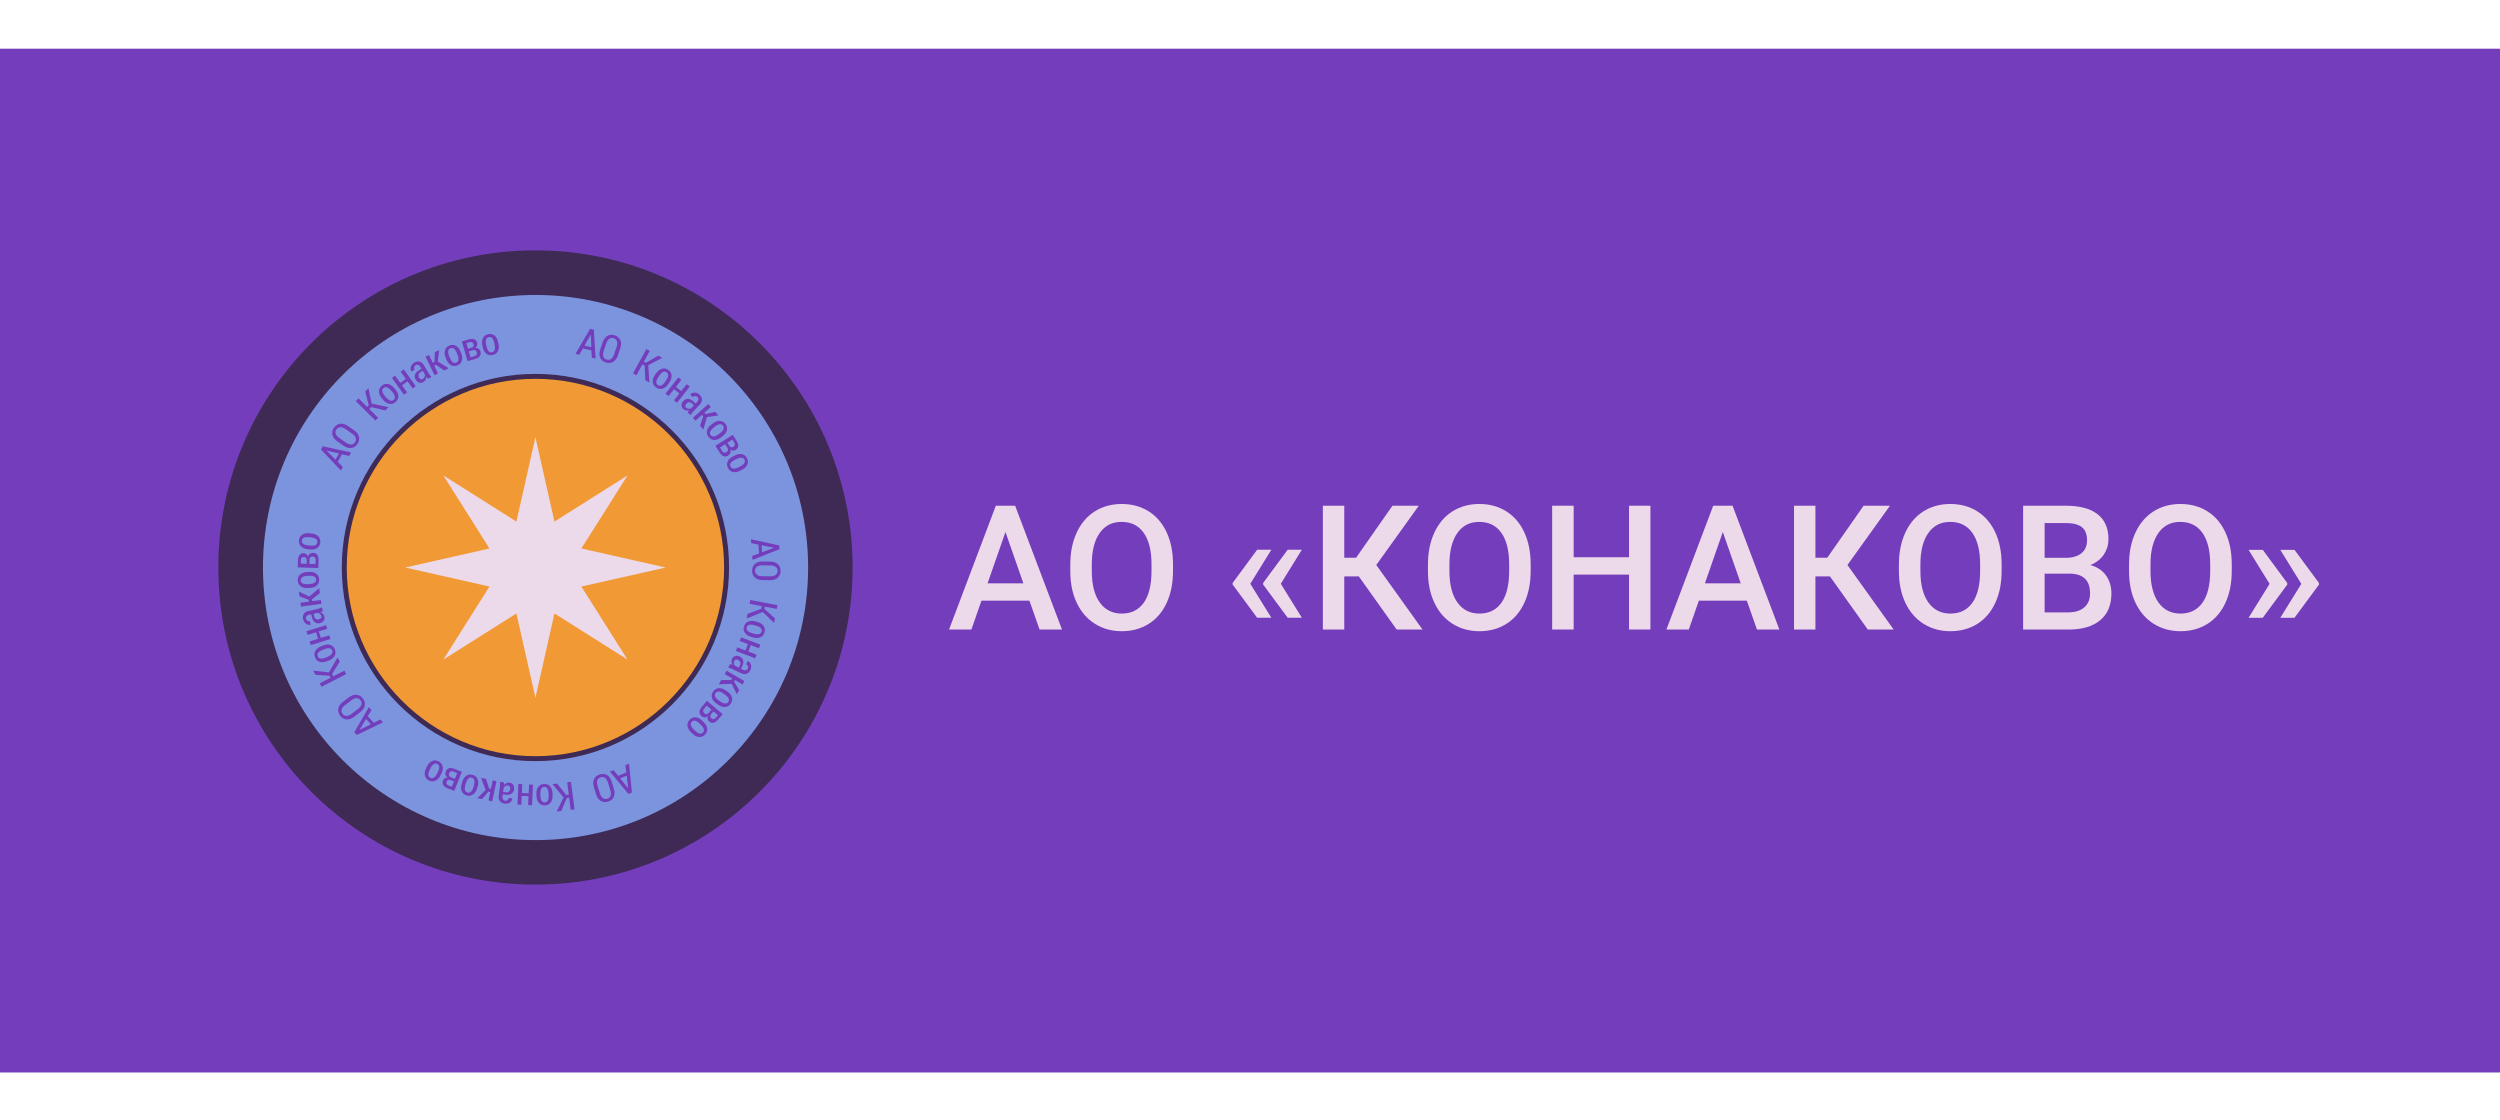 <?xml version="1.0" encoding="UTF-8"?> <svg xmlns="http://www.w3.org/2000/svg" width="154" height="69" viewBox="0 0 154 69" fill="none"><path d="M154 3H0V66.065H154V3Z" fill="#743DBC"></path><path d="M52.519 34.957C52.519 45.745 43.775 54.492 32.984 54.492C22.196 54.492 13.449 45.748 13.449 34.957C13.449 24.169 22.193 15.422 32.984 15.422C43.772 15.422 52.519 24.166 52.519 34.957Z" fill="#3E2A55"></path><path d="M32.989 51.75C42.262 51.75 49.78 44.233 49.78 34.96C49.78 25.687 42.262 18.17 32.989 18.17C23.716 18.17 16.199 25.687 16.199 34.96C16.199 44.233 23.716 51.75 32.989 51.75Z" fill="#7C94DE"></path><path d="M44.765 34.959C44.765 41.462 39.494 46.734 32.99 46.734C26.486 46.734 21.215 41.462 21.215 34.959C21.215 28.455 26.486 23.184 32.99 23.184C39.494 23.184 44.765 28.455 44.765 34.959Z" fill="#F09935"></path><path d="M32.982 46.886C26.404 46.886 21.055 41.534 21.055 34.959C21.055 28.383 26.407 23.031 32.982 23.031C39.557 23.031 44.91 28.383 44.91 34.959C44.91 41.534 39.557 46.886 32.982 46.886ZM32.982 23.335C26.574 23.335 21.359 28.55 21.359 34.959C21.359 41.367 26.574 46.582 32.982 46.582C39.39 46.582 44.605 41.367 44.605 34.959C44.605 28.55 39.39 23.335 32.982 23.335Z" fill="#3E2A55"></path><path d="M32.982 26.934L34.155 32.128L38.657 29.285L35.813 33.786L41.007 34.959L35.813 36.131L38.657 40.633L34.155 37.79L32.982 42.984L31.81 37.79L27.308 40.633L30.151 36.131L24.957 34.959L30.151 33.786L27.308 29.285L31.81 32.128L32.982 26.934Z" fill="#ECD9EA"></path><path d="M22.654 44.124L23.023 44.524L23.426 44.321L23.59 44.497L21.979 45.273L21.824 45.103L22.722 43.56L22.886 43.737L22.654 44.121V44.124ZM22.848 44.611L22.552 44.291L22.149 44.954L22.155 44.96L22.848 44.611Z" fill="#743DBC"></path><path d="M21.493 42.956C21.654 42.834 21.812 42.781 21.964 42.795C22.116 42.81 22.247 42.888 22.355 43.028C22.459 43.165 22.498 43.312 22.471 43.461C22.444 43.61 22.349 43.747 22.188 43.869L21.815 44.153C21.654 44.275 21.499 44.329 21.343 44.317C21.191 44.305 21.06 44.227 20.956 44.09C20.848 43.95 20.809 43.804 20.836 43.652C20.863 43.499 20.959 43.362 21.117 43.24L21.49 42.956H21.493ZM21.26 43.431C21.141 43.52 21.069 43.613 21.045 43.705C21.018 43.798 21.039 43.89 21.105 43.977C21.171 44.063 21.251 44.105 21.346 44.102C21.442 44.102 21.549 44.054 21.669 43.965L22.045 43.678C22.164 43.589 22.238 43.496 22.265 43.404C22.292 43.312 22.274 43.222 22.209 43.139C22.143 43.052 22.059 43.007 21.964 43.007C21.866 43.007 21.758 43.052 21.639 43.145L21.263 43.431H21.26Z" fill="#743DBC"></path><path d="M20.459 41.514L20.534 41.661L21.214 41.312L21.325 41.523L19.806 42.305L19.696 42.093L20.364 41.75L20.298 41.625L19.424 41.565L19.293 41.312L20.26 41.419L20.794 40.494L20.928 40.754L20.459 41.517V41.514Z" fill="#743DBC"></path><path d="M20.129 40.735C19.974 40.797 19.828 40.809 19.693 40.771C19.559 40.732 19.464 40.639 19.407 40.496C19.35 40.356 19.353 40.222 19.422 40.099C19.488 39.977 19.601 39.885 19.756 39.819L19.905 39.759C20.063 39.697 20.206 39.685 20.341 39.723C20.472 39.765 20.567 39.855 20.627 39.998C20.684 40.141 20.681 40.272 20.615 40.395C20.55 40.517 20.436 40.609 20.281 40.675L20.132 40.735H20.129ZM20.189 40.454C20.296 40.41 20.377 40.356 20.43 40.287C20.484 40.219 20.493 40.147 20.46 40.066C20.427 39.989 20.371 39.944 20.284 39.932C20.201 39.92 20.102 39.938 19.995 39.98L19.846 40.043C19.738 40.084 19.66 40.141 19.607 40.21C19.553 40.278 19.544 40.35 19.574 40.431C19.607 40.511 19.666 40.556 19.75 40.568C19.834 40.58 19.932 40.562 20.036 40.52L20.186 40.457L20.189 40.454Z" fill="#743DBC"></path><path d="M20.086 38.506L20.158 38.733L19.639 38.894L19.764 39.296L20.283 39.135L20.355 39.362L19.143 39.738L19.072 39.511L19.594 39.35L19.469 38.947L18.947 39.108L18.875 38.882L20.086 38.506Z" fill="#743DBC"></path><path d="M19.887 37.645C19.86 37.66 19.833 37.672 19.809 37.684C19.782 37.696 19.755 37.705 19.728 37.713C19.791 37.734 19.848 37.767 19.892 37.812C19.937 37.857 19.97 37.91 19.982 37.973C20.006 38.077 19.991 38.167 19.937 38.242C19.884 38.316 19.803 38.364 19.693 38.388C19.573 38.414 19.472 38.394 19.388 38.328C19.302 38.262 19.245 38.158 19.212 38.012L19.174 37.839L19.048 37.866C18.974 37.883 18.917 37.913 18.884 37.955C18.848 37.997 18.839 38.05 18.851 38.113C18.863 38.17 18.893 38.209 18.938 38.236C18.983 38.262 19.033 38.268 19.09 38.256L19.138 38.477L19.132 38.483C19.036 38.507 18.944 38.489 18.851 38.426C18.759 38.364 18.699 38.268 18.669 38.14C18.642 38.018 18.657 37.91 18.711 37.818C18.768 37.725 18.86 37.666 18.994 37.636L19.57 37.508C19.618 37.496 19.663 37.484 19.707 37.469C19.752 37.454 19.794 37.433 19.833 37.412L19.884 37.648L19.887 37.645ZM19.797 37.958C19.785 37.904 19.758 37.857 19.716 37.821C19.675 37.782 19.627 37.758 19.573 37.749L19.32 37.806L19.358 37.982C19.373 38.053 19.409 38.104 19.463 38.131C19.517 38.161 19.576 38.167 19.645 38.152C19.701 38.14 19.743 38.116 19.773 38.08C19.803 38.045 19.812 38.003 19.8 37.955L19.797 37.958Z" fill="#743DBC"></path><path d="M19.218 36.914L19.233 37.03L19.764 36.958L19.797 37.194L18.538 37.367L18.505 37.131L19.03 37.06L19.015 36.95L18.448 36.732L18.406 36.436L19.051 36.747L19.662 36.23L19.704 36.538L19.215 36.914H19.218Z" fill="#743DBC"></path><path d="M18.944 36.224C18.776 36.233 18.636 36.197 18.523 36.114C18.41 36.033 18.35 35.914 18.341 35.762C18.332 35.61 18.38 35.487 18.484 35.392C18.588 35.297 18.723 35.246 18.893 35.237L19.054 35.228C19.224 35.219 19.364 35.255 19.478 35.338C19.591 35.419 19.651 35.538 19.66 35.69C19.669 35.846 19.621 35.968 19.519 36.063C19.418 36.156 19.281 36.209 19.111 36.218L18.95 36.227L18.944 36.224ZM19.093 35.977C19.209 35.971 19.302 35.944 19.373 35.899C19.445 35.851 19.478 35.786 19.475 35.699C19.469 35.616 19.43 35.553 19.352 35.514C19.275 35.475 19.179 35.461 19.063 35.467L18.902 35.475C18.788 35.481 18.693 35.508 18.621 35.556C18.55 35.604 18.514 35.669 18.52 35.753C18.526 35.84 18.565 35.902 18.642 35.938C18.72 35.974 18.815 35.992 18.929 35.986L19.09 35.977H19.093Z" fill="#743DBC"></path><path d="M19.608 34.99L18.34 34.951L18.352 34.518C18.355 34.378 18.388 34.268 18.45 34.19C18.513 34.113 18.599 34.077 18.713 34.08C18.772 34.08 18.826 34.101 18.874 34.137C18.922 34.172 18.954 34.22 18.975 34.286C18.996 34.208 19.032 34.148 19.089 34.11C19.142 34.071 19.208 34.05 19.277 34.053C19.396 34.056 19.483 34.098 19.542 34.172C19.599 34.25 19.629 34.354 19.623 34.492L19.608 34.993V34.99ZM18.889 34.73L18.895 34.518C18.895 34.453 18.883 34.405 18.853 34.369C18.823 34.334 18.781 34.319 18.722 34.316C18.659 34.316 18.614 34.331 18.581 34.363C18.552 34.396 18.534 34.45 18.531 34.521L18.525 34.718L18.886 34.73H18.889ZM19.056 34.736L19.435 34.748L19.444 34.483C19.444 34.42 19.432 34.372 19.399 34.339C19.366 34.307 19.321 34.289 19.259 34.286C19.199 34.286 19.154 34.298 19.119 34.331C19.086 34.36 19.068 34.408 19.065 34.471L19.056 34.736Z" fill="#743DBC"></path><path d="M18.934 33.83C18.767 33.812 18.636 33.752 18.538 33.651C18.439 33.552 18.4 33.424 18.418 33.272C18.436 33.12 18.502 33.006 18.621 32.932C18.738 32.857 18.881 32.827 19.051 32.848L19.212 32.866C19.382 32.884 19.513 32.944 19.609 33.045C19.704 33.144 19.746 33.272 19.728 33.421C19.71 33.573 19.644 33.69 19.525 33.764C19.409 33.839 19.266 33.869 19.096 33.848L18.934 33.83ZM19.119 33.612C19.236 33.624 19.331 33.615 19.412 33.582C19.492 33.549 19.534 33.49 19.546 33.403C19.555 33.32 19.525 33.251 19.456 33.2C19.388 33.15 19.295 33.117 19.179 33.105L19.018 33.087C18.905 33.075 18.809 33.087 18.729 33.117C18.648 33.15 18.606 33.209 18.594 33.296C18.585 33.382 18.615 33.448 18.684 33.499C18.752 33.549 18.845 33.582 18.958 33.594L19.119 33.612Z" fill="#743DBC"></path><path d="M21.07 27.98L20.805 28.454L21.121 28.773L21.002 28.985L19.77 27.69L19.883 27.49L21.628 27.872L21.509 28.084L21.07 27.983V27.98ZM20.668 28.314L20.879 27.935L20.125 27.756V27.762L20.668 28.314Z" fill="#743DBC"></path><path d="M21.817 26.511C21.985 26.628 22.083 26.759 22.116 26.911C22.149 27.06 22.116 27.209 22.014 27.352C21.916 27.496 21.791 27.576 21.639 27.597C21.486 27.618 21.328 27.567 21.161 27.454L20.776 27.185C20.609 27.069 20.511 26.938 20.475 26.789C20.439 26.639 20.472 26.493 20.57 26.35C20.672 26.207 20.797 26.123 20.952 26.102C21.108 26.082 21.266 26.129 21.433 26.243L21.817 26.511ZM21.292 26.437C21.17 26.353 21.06 26.311 20.964 26.317C20.866 26.323 20.788 26.368 20.726 26.457C20.663 26.544 20.648 26.634 20.681 26.726C20.711 26.816 20.788 26.905 20.911 26.988L21.298 27.257C21.421 27.343 21.531 27.385 21.627 27.382C21.722 27.382 21.803 27.335 21.862 27.248C21.925 27.159 21.94 27.066 21.913 26.974C21.883 26.881 21.806 26.792 21.683 26.705L21.295 26.437H21.292Z" fill="#743DBC"></path><path d="M22.863 25.083L22.749 25.199L23.295 25.736L23.128 25.906L21.914 24.707L22.081 24.537L22.615 25.065L22.714 24.963L22.496 24.113L22.696 23.91L22.896 24.862L23.94 25.08L23.734 25.285L22.863 25.077V25.083Z" fill="#743DBC"></path><path d="M23.511 24.525C23.404 24.396 23.347 24.262 23.344 24.122C23.341 23.982 23.398 23.863 23.514 23.764C23.63 23.666 23.759 23.63 23.896 23.654C24.033 23.68 24.155 23.755 24.266 23.886L24.37 24.009C24.48 24.137 24.537 24.271 24.537 24.411C24.537 24.552 24.483 24.668 24.367 24.766C24.251 24.865 24.122 24.904 23.985 24.88C23.848 24.856 23.726 24.778 23.615 24.647L23.511 24.525ZM23.794 24.495C23.869 24.584 23.947 24.641 24.027 24.671C24.108 24.701 24.182 24.686 24.248 24.632C24.313 24.578 24.337 24.507 24.319 24.423C24.305 24.34 24.26 24.253 24.182 24.164L24.078 24.041C24.003 23.955 23.926 23.895 23.845 23.865C23.765 23.836 23.69 23.848 23.627 23.904C23.562 23.961 23.538 24.029 23.553 24.113C23.568 24.197 23.615 24.283 23.69 24.37L23.794 24.492V24.495Z" fill="#743DBC"></path><path d="M25.612 23.793L25.418 23.93L25.105 23.489L24.762 23.733L25.075 24.175L24.881 24.312L24.145 23.277L24.338 23.14L24.655 23.584L24.998 23.34L24.681 22.895L24.875 22.758L25.612 23.793Z" fill="#743DBC"></path><path d="M26.372 23.332C26.351 23.311 26.33 23.291 26.309 23.27C26.288 23.249 26.273 23.225 26.259 23.204C26.259 23.27 26.244 23.332 26.217 23.392C26.19 23.449 26.148 23.496 26.091 23.529C25.999 23.583 25.91 23.598 25.823 23.571C25.736 23.544 25.665 23.482 25.605 23.383C25.543 23.279 25.531 23.174 25.566 23.073C25.602 22.971 25.686 22.882 25.814 22.807L25.966 22.718L25.901 22.607C25.862 22.542 25.817 22.497 25.763 22.479C25.713 22.458 25.659 22.467 25.605 22.497C25.558 22.527 25.528 22.566 25.516 22.616C25.504 22.667 25.516 22.718 25.546 22.768L25.349 22.882H25.343C25.289 22.795 25.28 22.7 25.31 22.593C25.343 22.485 25.414 22.399 25.525 22.333C25.632 22.27 25.739 22.249 25.844 22.273C25.948 22.297 26.035 22.369 26.106 22.485L26.405 22.992C26.429 23.034 26.456 23.073 26.485 23.112C26.512 23.147 26.545 23.18 26.578 23.213L26.372 23.335V23.332ZM26.047 23.344C26.095 23.317 26.13 23.276 26.151 23.225C26.175 23.174 26.181 23.12 26.175 23.067L26.044 22.843L25.889 22.936C25.826 22.971 25.79 23.022 25.778 23.082C25.766 23.141 25.778 23.201 25.814 23.261C25.844 23.311 25.88 23.344 25.921 23.359C25.963 23.377 26.005 23.371 26.05 23.344H26.047Z" fill="#743DBC"></path><path d="M26.855 22.471L26.748 22.522L26.981 23.006L26.766 23.11L26.211 21.967L26.426 21.863L26.658 22.34L26.76 22.293L26.79 21.687L27.058 21.559L26.963 22.266L27.64 22.686L27.363 22.82L26.852 22.471H26.855Z" fill="#743DBC"></path><path d="M27.439 21.999C27.38 21.841 27.371 21.698 27.413 21.564C27.454 21.429 27.55 21.337 27.69 21.28C27.833 21.226 27.964 21.232 28.087 21.301C28.209 21.37 28.299 21.483 28.361 21.641L28.421 21.793C28.483 21.951 28.492 22.098 28.448 22.229C28.403 22.36 28.311 22.456 28.17 22.509C28.027 22.566 27.893 22.557 27.773 22.488C27.651 22.42 27.562 22.306 27.499 22.148L27.439 21.996V21.999ZM27.72 22.062C27.762 22.169 27.815 22.253 27.881 22.306C27.947 22.36 28.021 22.372 28.102 22.342C28.179 22.312 28.227 22.253 28.239 22.169C28.251 22.086 28.239 21.987 28.194 21.88L28.134 21.728C28.093 21.62 28.039 21.54 27.973 21.486C27.908 21.432 27.833 21.42 27.753 21.45C27.672 21.48 27.627 21.54 27.612 21.623C27.601 21.707 27.612 21.805 27.657 21.913L27.717 22.065L27.72 22.062Z" fill="#743DBC"></path><path d="M28.804 22.248L28.449 21.031L28.867 20.909C29.001 20.87 29.114 20.867 29.207 20.899C29.299 20.932 29.362 21.004 29.392 21.114C29.41 21.174 29.407 21.231 29.389 21.284C29.371 21.341 29.332 21.386 29.279 21.428C29.359 21.422 29.428 21.439 29.482 21.481C29.538 21.52 29.574 21.574 29.595 21.642C29.628 21.756 29.619 21.851 29.562 21.932C29.508 22.009 29.416 22.069 29.285 22.108L28.801 22.248H28.804ZM28.828 21.484L29.031 21.425C29.094 21.407 29.135 21.377 29.159 21.338C29.183 21.299 29.186 21.255 29.168 21.198C29.15 21.138 29.12 21.099 29.079 21.081C29.037 21.064 28.98 21.064 28.915 21.081L28.727 21.135L28.828 21.481V21.484ZM28.876 21.645L28.983 22.009L29.237 21.935C29.297 21.917 29.338 21.887 29.359 21.848C29.38 21.809 29.383 21.759 29.365 21.699C29.347 21.642 29.32 21.604 29.282 21.58C29.243 21.556 29.192 21.553 29.129 21.571L28.876 21.645Z" fill="#743DBC"></path><path d="M29.708 21.249C29.675 21.085 29.69 20.939 29.756 20.816C29.822 20.691 29.929 20.616 30.078 20.584C30.227 20.554 30.356 20.584 30.466 20.67C30.573 20.759 30.645 20.885 30.678 21.052L30.711 21.21C30.743 21.377 30.729 21.52 30.663 21.643C30.597 21.765 30.49 21.843 30.341 21.872C30.189 21.902 30.06 21.872 29.953 21.786C29.845 21.699 29.774 21.571 29.741 21.404L29.708 21.246V21.249ZM29.974 21.359C29.998 21.473 30.036 21.562 30.093 21.628C30.15 21.693 30.218 21.717 30.305 21.699C30.388 21.681 30.442 21.634 30.469 21.553C30.496 21.473 30.499 21.374 30.475 21.261L30.442 21.103C30.418 20.989 30.38 20.903 30.323 20.837C30.266 20.771 30.198 20.748 30.111 20.765C30.027 20.783 29.971 20.831 29.944 20.912C29.917 20.992 29.914 21.091 29.938 21.204L29.971 21.362L29.974 21.359Z" fill="#743DBC"></path><path d="M36.437 21.587L35.906 21.462L35.685 21.853L35.449 21.796L36.353 20.254L36.577 20.308L36.69 22.089L36.455 22.032L36.434 21.584L36.437 21.587ZM36.004 21.292L36.428 21.393L36.392 20.618H36.386L36.004 21.292Z" fill="#743DBC"></path><path d="M38.056 21.902C37.991 22.093 37.889 22.227 37.755 22.299C37.621 22.37 37.469 22.379 37.302 22.323C37.138 22.266 37.024 22.167 36.965 22.027C36.905 21.887 36.908 21.72 36.973 21.529L37.126 21.084C37.191 20.893 37.29 20.759 37.424 20.685C37.558 20.61 37.707 20.601 37.871 20.658C38.038 20.715 38.152 20.813 38.215 20.956C38.277 21.099 38.277 21.263 38.212 21.454L38.059 21.899L38.056 21.902ZM37.985 21.377C38.032 21.237 38.041 21.12 38.009 21.028C37.976 20.935 37.91 20.873 37.806 20.837C37.704 20.801 37.615 20.813 37.534 20.867C37.457 20.92 37.391 21.019 37.343 21.159L37.191 21.607C37.144 21.75 37.135 21.866 37.161 21.959C37.191 22.051 37.257 22.114 37.355 22.146C37.46 22.182 37.552 22.173 37.633 22.12C37.713 22.066 37.779 21.968 37.827 21.824L37.979 21.377H37.985Z" fill="#743DBC"></path><path d="M39.714 22.521L39.571 22.444L39.201 23.115L38.992 22.999L39.819 21.504L40.027 21.62L39.663 22.277L39.789 22.345L40.547 21.907L40.794 22.044L39.932 22.494L40.004 23.559L39.75 23.419L39.714 22.524V22.521Z" fill="#743DBC"></path><path d="M40.427 22.987C40.519 22.847 40.636 22.757 40.767 22.715C40.901 22.674 41.032 22.698 41.158 22.781C41.283 22.868 41.355 22.978 41.367 23.118C41.379 23.258 41.34 23.399 41.244 23.536L41.155 23.67C41.059 23.81 40.946 23.903 40.812 23.942C40.678 23.98 40.549 23.959 40.421 23.873C40.293 23.787 40.224 23.676 40.209 23.536C40.197 23.399 40.236 23.258 40.331 23.118L40.421 22.984L40.427 22.987ZM40.537 23.252C40.472 23.348 40.436 23.44 40.43 23.524C40.424 23.61 40.457 23.676 40.528 23.724C40.597 23.771 40.672 23.774 40.749 23.739C40.827 23.7 40.898 23.634 40.961 23.536L41.05 23.402C41.113 23.306 41.149 23.217 41.155 23.13C41.161 23.044 41.128 22.978 41.059 22.93C40.988 22.883 40.913 22.877 40.839 22.915C40.761 22.954 40.692 23.02 40.627 23.115L40.537 23.25V23.252Z" fill="#743DBC"></path><path d="M41.703 24.809L41.515 24.66L41.852 24.236L41.521 23.974L41.184 24.398L40.996 24.248L41.784 23.252L41.972 23.401L41.632 23.831L41.963 24.093L42.303 23.664L42.491 23.813L41.703 24.809Z" fill="#743DBC"></path><path d="M42.363 25.421C42.378 25.394 42.39 25.367 42.405 25.343C42.42 25.319 42.438 25.295 42.456 25.274C42.39 25.292 42.328 25.295 42.265 25.283C42.202 25.271 42.146 25.245 42.098 25.2C42.02 25.125 41.982 25.045 41.984 24.952C41.984 24.863 42.026 24.776 42.107 24.693C42.19 24.606 42.286 24.564 42.393 24.57C42.501 24.576 42.608 24.633 42.718 24.735L42.847 24.857L42.936 24.764C42.99 24.708 43.017 24.654 43.023 24.597C43.029 24.544 43.008 24.493 42.96 24.448C42.918 24.409 42.871 24.391 42.82 24.394C42.769 24.397 42.721 24.421 42.683 24.463L42.519 24.305V24.296C42.584 24.221 42.674 24.186 42.787 24.186C42.9 24.186 43.002 24.23 43.097 24.32C43.187 24.406 43.237 24.502 43.24 24.609C43.246 24.717 43.202 24.821 43.109 24.919L42.703 25.346C42.671 25.382 42.638 25.418 42.611 25.456C42.584 25.495 42.56 25.534 42.539 25.573L42.366 25.409L42.363 25.421ZM42.262 25.11C42.301 25.149 42.352 25.17 42.405 25.179C42.462 25.188 42.513 25.179 42.563 25.158L42.742 24.97L42.611 24.845C42.557 24.794 42.501 24.773 42.441 24.779C42.378 24.785 42.325 24.812 42.28 24.863C42.241 24.904 42.217 24.946 42.214 24.991C42.211 25.036 42.226 25.075 42.262 25.11Z" fill="#743DBC"></path><path d="M43.319 25.645L43.242 25.556L42.842 25.914L42.684 25.738L43.629 24.891L43.787 25.067L43.391 25.422L43.465 25.505L44.056 25.368L44.253 25.589L43.546 25.693L43.328 26.46L43.122 26.23L43.316 25.645H43.319Z" fill="#743DBC"></path><path d="M43.928 26.07C44.062 25.969 44.199 25.921 44.34 25.924C44.48 25.93 44.596 25.993 44.689 26.115C44.781 26.237 44.811 26.366 44.778 26.5C44.745 26.637 44.662 26.753 44.528 26.858L44.399 26.956C44.265 27.058 44.128 27.108 43.987 27.102C43.847 27.096 43.734 27.034 43.642 26.911C43.549 26.789 43.519 26.661 43.552 26.524C43.585 26.389 43.668 26.27 43.803 26.169L43.931 26.07H43.928ZM43.943 26.357C43.85 26.425 43.788 26.5 43.752 26.58C43.719 26.658 43.728 26.732 43.779 26.801C43.829 26.87 43.898 26.896 43.982 26.885C44.068 26.873 44.155 26.834 44.247 26.762L44.375 26.664C44.468 26.595 44.531 26.521 44.563 26.44C44.596 26.36 44.587 26.288 44.536 26.219C44.486 26.151 44.417 26.121 44.331 26.133C44.247 26.145 44.158 26.183 44.065 26.255L43.937 26.354L43.943 26.357Z" fill="#743DBC"></path><path d="M44.066 27.462L45.14 26.785L45.373 27.152C45.448 27.271 45.483 27.379 45.474 27.477C45.469 27.576 45.415 27.653 45.319 27.716C45.269 27.749 45.212 27.764 45.155 27.761C45.096 27.758 45.042 27.737 44.988 27.695C45.015 27.77 45.015 27.841 44.994 27.904C44.97 27.967 44.929 28.02 44.869 28.056C44.767 28.119 44.672 28.137 44.583 28.104C44.493 28.074 44.41 27.999 44.338 27.886L44.069 27.462H44.066ZM44.669 27.364L44.35 27.567L44.49 27.791C44.523 27.844 44.562 27.874 44.606 27.886C44.651 27.895 44.699 27.886 44.753 27.85C44.803 27.817 44.833 27.782 44.845 27.737C44.857 27.692 44.845 27.644 44.812 27.591L44.672 27.367L44.669 27.364ZM44.809 27.274L44.923 27.453C44.958 27.507 44.997 27.54 45.039 27.552C45.081 27.564 45.129 27.552 45.176 27.522C45.23 27.489 45.257 27.45 45.266 27.403C45.272 27.358 45.257 27.304 45.218 27.245L45.114 27.078L44.809 27.271V27.274Z" fill="#743DBC"></path><path d="M45.274 28.05C45.423 27.973 45.567 27.949 45.704 27.976C45.841 28.002 45.946 28.086 46.014 28.223C46.083 28.357 46.092 28.492 46.035 28.62C45.978 28.748 45.877 28.85 45.728 28.927L45.585 29.002C45.432 29.079 45.289 29.103 45.155 29.076C45.018 29.047 44.916 28.966 44.845 28.829C44.773 28.692 44.767 28.56 44.821 28.432C44.875 28.304 44.979 28.202 45.131 28.125L45.274 28.05ZM45.242 28.336C45.137 28.39 45.062 28.453 45.018 28.524C44.97 28.596 44.967 28.671 45.009 28.748C45.048 28.823 45.11 28.861 45.197 28.867C45.283 28.87 45.376 28.847 45.48 28.793L45.623 28.718C45.725 28.665 45.799 28.602 45.847 28.53C45.895 28.459 45.898 28.384 45.859 28.31C45.82 28.232 45.758 28.193 45.671 28.19C45.585 28.187 45.492 28.211 45.388 28.265L45.245 28.339L45.242 28.336Z" fill="#743DBC"></path><path d="M46.761 34.091L46.716 33.548L46.275 33.458L46.254 33.217L47.999 33.599L48.017 33.828L46.358 34.488L46.337 34.246L46.758 34.088L46.761 34.091ZM46.91 33.587L46.946 34.019L47.671 33.745V33.739L46.91 33.587Z" fill="#743DBC"></path><path d="M46.964 35.734C46.761 35.734 46.603 35.677 46.492 35.569C46.382 35.462 46.325 35.322 46.328 35.146C46.328 34.973 46.388 34.836 46.504 34.734C46.618 34.633 46.776 34.585 46.979 34.588L47.447 34.594C47.65 34.594 47.805 34.651 47.918 34.755C48.032 34.859 48.085 34.997 48.085 35.17C48.085 35.346 48.023 35.483 47.909 35.587C47.793 35.692 47.635 35.743 47.432 35.74L46.964 35.734ZM47.438 35.501C47.587 35.501 47.701 35.474 47.778 35.417C47.856 35.358 47.895 35.274 47.898 35.167C47.898 35.059 47.862 34.976 47.784 34.919C47.706 34.862 47.596 34.83 47.447 34.83L46.976 34.824C46.827 34.824 46.71 34.848 46.633 34.904C46.555 34.961 46.513 35.041 46.513 35.149C46.513 35.259 46.549 35.343 46.627 35.403C46.704 35.462 46.818 35.495 46.967 35.495L47.438 35.501Z" fill="#743DBC"></path><path d="M46.891 37.498L46.921 37.337L46.169 37.194L46.214 36.961L47.894 37.277L47.849 37.51L47.112 37.37L47.085 37.51L47.738 38.095L47.685 38.375L46.987 37.698L45.996 38.101L46.05 37.814L46.888 37.501L46.891 37.498Z" fill="#743DBC"></path><path d="M46.672 38.319C46.833 38.364 46.955 38.444 47.036 38.557C47.116 38.671 47.137 38.802 47.095 38.951C47.054 39.097 46.97 39.199 46.842 39.255C46.714 39.312 46.567 39.315 46.406 39.27L46.251 39.226C46.087 39.181 45.968 39.1 45.887 38.987C45.806 38.874 45.789 38.742 45.83 38.596C45.872 38.447 45.956 38.346 46.084 38.292C46.212 38.235 46.355 38.232 46.52 38.277L46.675 38.322L46.672 38.319ZM46.451 38.507C46.34 38.474 46.242 38.471 46.159 38.489C46.075 38.51 46.021 38.56 45.998 38.644C45.974 38.724 45.995 38.796 46.054 38.859C46.114 38.921 46.2 38.966 46.311 38.999L46.466 39.044C46.576 39.074 46.672 39.08 46.755 39.059C46.839 39.038 46.892 38.987 46.916 38.904C46.94 38.82 46.922 38.748 46.86 38.689C46.8 38.629 46.714 38.581 46.603 38.551L46.448 38.507H46.451Z" fill="#743DBC"></path><path d="M45.332 40.103L45.416 39.879L45.923 40.07L46.072 39.676L45.565 39.486L45.648 39.262L46.836 39.709L46.752 39.933L46.242 39.739L46.093 40.133L46.603 40.327L46.519 40.55L45.332 40.103Z" fill="#743DBC"></path><path d="M44.964 40.909C44.994 40.915 45.023 40.921 45.05 40.926C45.077 40.932 45.104 40.941 45.131 40.953C45.095 40.897 45.071 40.837 45.062 40.774C45.053 40.712 45.062 40.649 45.089 40.592C45.134 40.497 45.203 40.434 45.289 40.41C45.376 40.384 45.471 40.395 45.572 40.446C45.683 40.5 45.751 40.578 45.778 40.682C45.805 40.786 45.787 40.906 45.722 41.04L45.644 41.201L45.76 41.258C45.829 41.291 45.892 41.302 45.945 41.288C45.999 41.276 46.041 41.24 46.068 41.183C46.092 41.132 46.094 41.082 46.074 41.034C46.053 40.986 46.017 40.95 45.963 40.924L46.062 40.721H46.071C46.16 40.76 46.223 40.831 46.256 40.938C46.288 41.046 46.279 41.156 46.223 41.276C46.169 41.389 46.092 41.464 45.99 41.502C45.889 41.541 45.778 41.529 45.656 41.472L45.125 41.219C45.08 41.198 45.035 41.18 44.994 41.165C44.949 41.15 44.904 41.141 44.859 41.132L44.964 40.915V40.909ZM45.229 40.715C45.205 40.765 45.2 40.816 45.208 40.873C45.217 40.929 45.241 40.977 45.277 41.016L45.513 41.129L45.59 40.965C45.623 40.9 45.626 40.84 45.599 40.783C45.575 40.727 45.531 40.685 45.471 40.655C45.42 40.631 45.373 40.622 45.328 40.631C45.283 40.64 45.25 40.667 45.229 40.715Z" fill="#743DBC"></path><path d="M45.043 41.895L45.103 41.794L44.64 41.522L44.76 41.316L45.858 41.955L45.738 42.161L45.279 41.892L45.222 41.991L45.535 42.51L45.386 42.766L45.07 42.125L44.273 42.155L44.429 41.886L45.046 41.892L45.043 41.895Z" fill="#743DBC"></path><path d="M44.821 42.609C44.958 42.705 45.047 42.821 45.086 42.955C45.125 43.09 45.101 43.221 45.012 43.346C44.925 43.472 44.812 43.54 44.672 43.549C44.531 43.558 44.394 43.516 44.254 43.421L44.123 43.328C43.983 43.23 43.896 43.117 43.857 42.982C43.818 42.848 43.845 42.72 43.932 42.594C44.021 42.469 44.135 42.401 44.272 42.389C44.409 42.377 44.549 42.421 44.69 42.52L44.821 42.612V42.609ZM44.552 42.711C44.457 42.645 44.367 42.606 44.281 42.6C44.194 42.592 44.129 42.624 44.078 42.696C44.03 42.764 44.024 42.839 44.06 42.917C44.096 42.994 44.161 43.066 44.257 43.132L44.391 43.224C44.484 43.29 44.576 43.325 44.66 43.334C44.746 43.343 44.812 43.31 44.863 43.242C44.913 43.17 44.919 43.099 44.88 43.021C44.845 42.944 44.779 42.872 44.684 42.806L44.549 42.714L44.552 42.711Z" fill="#743DBC"></path><path d="M43.548 43.172L44.518 43.992L44.238 44.323C44.148 44.431 44.053 44.496 43.957 44.52C43.862 44.544 43.769 44.52 43.683 44.443C43.635 44.404 43.605 44.356 43.59 44.3C43.575 44.243 43.581 44.183 43.602 44.121C43.537 44.168 43.471 44.192 43.402 44.189C43.334 44.189 43.274 44.162 43.217 44.115C43.128 44.037 43.083 43.953 43.086 43.855C43.086 43.76 43.134 43.658 43.22 43.557L43.545 43.172H43.548ZM43.823 43.712L43.534 43.467L43.364 43.67C43.322 43.718 43.304 43.766 43.31 43.81C43.316 43.855 43.34 43.9 43.387 43.939C43.432 43.977 43.477 43.995 43.525 43.992C43.569 43.992 43.614 43.962 43.656 43.915L43.826 43.712H43.823ZM43.951 43.822L43.814 43.983C43.772 44.034 43.754 44.082 43.754 44.127C43.754 44.171 43.778 44.213 43.823 44.249C43.871 44.288 43.915 44.306 43.963 44.297C44.008 44.288 44.056 44.258 44.1 44.204L44.229 44.055L43.954 43.822H43.951Z" fill="#743DBC"></path><path d="M43.361 44.498C43.48 44.617 43.549 44.745 43.564 44.883C43.579 45.023 43.534 45.145 43.426 45.255C43.319 45.363 43.197 45.41 43.057 45.399C42.916 45.387 42.788 45.321 42.666 45.202L42.549 45.088C42.427 44.969 42.361 44.841 42.346 44.703C42.332 44.566 42.376 44.441 42.484 44.334C42.591 44.223 42.717 44.175 42.854 44.187C42.991 44.199 43.122 44.265 43.242 44.384L43.358 44.498H43.361ZM43.078 44.554C42.994 44.474 42.913 44.42 42.83 44.399C42.746 44.378 42.675 44.399 42.615 44.459C42.555 44.519 42.538 44.59 42.561 44.674C42.585 44.757 42.639 44.838 42.719 44.918L42.836 45.032C42.916 45.112 43 45.163 43.083 45.187C43.167 45.208 43.239 45.187 43.298 45.13C43.358 45.067 43.376 44.996 43.355 44.915C43.331 44.832 43.277 44.751 43.197 44.671L43.08 44.557L43.078 44.554Z" fill="#743DBC"></path><path d="M38.078 47.793L38.58 47.581L38.526 47.133L38.75 47.041L38.926 48.819L38.714 48.909L37.574 47.533L37.798 47.441L38.078 47.79V47.793ZM38.603 47.778L38.201 47.945L38.687 48.551H38.693L38.603 47.778Z" fill="#743DBC"></path><path d="M36.586 48.487C36.526 48.293 36.529 48.126 36.594 47.989C36.66 47.849 36.779 47.753 36.947 47.703C37.114 47.652 37.26 47.664 37.391 47.741C37.522 47.819 37.618 47.956 37.678 48.147L37.815 48.594C37.874 48.788 37.871 48.953 37.809 49.093C37.743 49.233 37.63 49.328 37.463 49.379C37.296 49.43 37.144 49.418 37.009 49.34C36.875 49.263 36.779 49.126 36.72 48.935L36.583 48.487H36.586ZM36.953 48.869C36.997 49.012 37.057 49.111 37.138 49.167C37.218 49.224 37.308 49.236 37.412 49.203C37.513 49.17 37.582 49.111 37.612 49.021C37.645 48.932 37.639 48.815 37.594 48.672L37.454 48.222C37.409 48.078 37.349 47.977 37.272 47.92C37.194 47.864 37.105 47.852 37.003 47.882C36.899 47.914 36.83 47.977 36.794 48.066C36.762 48.159 36.768 48.275 36.812 48.419L36.953 48.869Z" fill="#743DBC"></path><path d="M34.876 48.972L35.037 48.951L34.938 48.19L35.174 48.16L35.392 49.855L35.156 49.885L35.06 49.139L34.92 49.157L34.568 49.959L34.288 49.995L34.717 49.124L34.031 48.306L34.321 48.27L34.879 48.972H34.876Z" fill="#743DBC"></path><path d="M34.037 49.015C34.043 49.182 34.004 49.323 33.921 49.436C33.837 49.549 33.718 49.606 33.566 49.612C33.413 49.618 33.291 49.567 33.199 49.463C33.106 49.358 33.056 49.221 33.05 49.051L33.044 48.89C33.038 48.72 33.076 48.58 33.16 48.469C33.243 48.359 33.363 48.299 33.515 48.294C33.67 48.288 33.792 48.335 33.885 48.44C33.977 48.544 34.025 48.681 34.034 48.851L34.04 49.012L34.037 49.015ZM33.792 48.863C33.786 48.747 33.763 48.651 33.718 48.58C33.673 48.508 33.607 48.472 33.521 48.475C33.437 48.478 33.375 48.517 33.336 48.595C33.297 48.672 33.279 48.768 33.282 48.884L33.288 49.045C33.294 49.159 33.318 49.254 33.363 49.326C33.407 49.4 33.473 49.433 33.56 49.43C33.646 49.427 33.709 49.388 33.748 49.311C33.786 49.233 33.804 49.138 33.798 49.024L33.792 48.863Z" fill="#743DBC"></path><path d="M31.932 48.293L32.17 48.305L32.147 48.848L32.567 48.866L32.591 48.323L32.83 48.335L32.773 49.603L32.534 49.591L32.558 49.045L32.138 49.027L32.114 49.573L31.875 49.561L31.932 48.293Z" fill="#743DBC"></path><path d="M31.034 48.193C31.04 48.223 31.043 48.253 31.043 48.279C31.043 48.306 31.043 48.336 31.043 48.363C31.084 48.312 31.135 48.27 31.192 48.241C31.249 48.211 31.311 48.202 31.374 48.211C31.481 48.226 31.559 48.268 31.61 48.345C31.66 48.42 31.678 48.515 31.666 48.626C31.651 48.745 31.598 48.834 31.508 48.894C31.419 48.951 31.299 48.972 31.15 48.954L30.974 48.93L30.956 49.058C30.947 49.136 30.956 49.195 30.983 49.243C31.013 49.291 31.058 49.318 31.12 49.327C31.177 49.333 31.225 49.321 31.264 49.288C31.302 49.255 31.326 49.207 31.335 49.151L31.559 49.181V49.186C31.553 49.285 31.502 49.365 31.413 49.431C31.32 49.497 31.213 49.521 31.082 49.503C30.956 49.488 30.861 49.437 30.795 49.353C30.727 49.27 30.703 49.16 30.721 49.025L30.795 48.441C30.801 48.393 30.804 48.345 30.804 48.297C30.804 48.253 30.801 48.205 30.792 48.16L31.031 48.19L31.034 48.193ZM31.299 48.384C31.246 48.378 31.192 48.384 31.141 48.414C31.09 48.441 31.052 48.476 31.025 48.524L30.992 48.784L31.171 48.807C31.243 48.816 31.302 48.802 31.347 48.76C31.392 48.718 31.422 48.664 31.428 48.599C31.434 48.542 31.428 48.494 31.404 48.456C31.38 48.417 31.344 48.393 31.293 48.387L31.299 48.384Z" fill="#743DBC"></path><path d="M30.124 48.569L30.241 48.593L30.354 48.068L30.587 48.119L30.321 49.36L30.088 49.309L30.199 48.79L30.088 48.766L29.692 49.226L29.402 49.163L29.913 48.665L29.635 47.916L29.939 47.982L30.127 48.569H30.124Z" fill="#743DBC"></path><path d="M29.38 48.586C29.333 48.747 29.249 48.867 29.133 48.944C29.016 49.022 28.885 49.04 28.739 48.995C28.593 48.95 28.494 48.864 28.441 48.736C28.387 48.607 28.384 48.461 28.435 48.3L28.482 48.145C28.53 47.984 28.614 47.861 28.73 47.784C28.846 47.706 28.975 47.688 29.121 47.733C29.267 47.778 29.369 47.864 29.422 47.993C29.476 48.121 29.476 48.267 29.428 48.428L29.38 48.583V48.586ZM29.198 48.363C29.231 48.252 29.24 48.154 29.219 48.07C29.201 47.987 29.151 47.933 29.067 47.906C28.987 47.882 28.915 47.9 28.852 47.957C28.79 48.017 28.742 48.1 28.709 48.213L28.661 48.368C28.629 48.479 28.623 48.574 28.64 48.658C28.658 48.742 28.709 48.795 28.793 48.822C28.876 48.846 28.948 48.831 29.011 48.771C29.073 48.712 29.121 48.628 29.154 48.518L29.201 48.363H29.198Z" fill="#743DBC"></path><path d="M28.45 47.542L27.982 48.721L27.579 48.56C27.448 48.509 27.358 48.441 27.304 48.357C27.254 48.273 27.248 48.178 27.289 48.074C27.313 48.017 27.349 47.972 27.397 47.942C27.448 47.91 27.504 47.895 27.57 47.898C27.504 47.853 27.462 47.796 27.442 47.73C27.424 47.665 27.427 47.599 27.453 47.533C27.498 47.423 27.564 47.355 27.656 47.325C27.749 47.295 27.856 47.307 27.985 47.358L28.45 47.542ZM27.961 48.13L27.764 48.053C27.704 48.029 27.653 48.026 27.612 48.041C27.57 48.056 27.537 48.091 27.516 48.145C27.492 48.202 27.492 48.252 27.516 48.291C27.537 48.333 27.582 48.366 27.647 48.393L27.829 48.464L27.964 48.127L27.961 48.13ZM28.023 47.975L28.163 47.623L27.916 47.525C27.859 47.501 27.808 47.498 27.767 47.519C27.725 47.536 27.692 47.575 27.668 47.632C27.647 47.686 27.644 47.736 27.662 47.778C27.68 47.82 27.716 47.853 27.776 47.877L28.023 47.975Z" fill="#743DBC"></path><path d="M27.125 47.779C27.05 47.928 26.949 48.033 26.821 48.093C26.692 48.149 26.561 48.146 26.424 48.078C26.287 48.009 26.203 47.908 26.173 47.77C26.143 47.633 26.164 47.49 26.242 47.338L26.313 47.192C26.388 47.039 26.489 46.935 26.618 46.878C26.746 46.822 26.877 46.828 27.012 46.896C27.149 46.965 27.232 47.066 27.265 47.203C27.295 47.338 27.274 47.484 27.197 47.633L27.125 47.779ZM26.985 47.529C27.035 47.424 27.059 47.332 27.056 47.245C27.053 47.159 27.012 47.096 26.934 47.057C26.859 47.019 26.785 47.025 26.713 47.072C26.642 47.12 26.579 47.194 26.528 47.299L26.457 47.445C26.406 47.547 26.382 47.642 26.388 47.729C26.394 47.815 26.433 47.878 26.51 47.913C26.588 47.952 26.662 47.946 26.731 47.899C26.803 47.851 26.862 47.776 26.916 47.672L26.988 47.526L26.985 47.529Z" fill="#743DBC"></path><path d="M63.41 37.003H60.457L59.839 38.778H58.461L61.343 31.152H62.533L65.418 38.778H64.037L63.413 37.003H63.41ZM60.83 35.935H63.04L61.937 32.772L60.833 35.935H60.83Z" fill="#ECD9EA"></path><path d="M72.257 35.165C72.257 35.911 72.129 36.567 71.87 37.131C71.61 37.695 71.243 38.127 70.763 38.429C70.282 38.73 69.731 38.882 69.104 38.882C68.478 38.882 67.934 38.73 67.451 38.429C66.968 38.127 66.595 37.695 66.329 37.137C66.064 36.579 65.933 35.935 65.93 35.204V34.774C65.93 34.031 66.061 33.375 66.326 32.805C66.592 32.235 66.962 31.8 67.442 31.498C67.923 31.197 68.475 31.045 69.095 31.045C69.716 31.045 70.267 31.194 70.748 31.492C71.228 31.791 71.598 32.22 71.861 32.781C72.123 33.342 72.254 33.992 72.257 34.738V35.162V35.165ZM70.933 34.765C70.933 33.921 70.772 33.273 70.452 32.823C70.133 32.373 69.68 32.149 69.092 32.149C68.504 32.149 68.072 32.373 67.749 32.823C67.427 33.27 67.26 33.906 67.254 34.726V35.168C67.254 36.006 67.418 36.654 67.744 37.11C68.069 37.566 68.522 37.796 69.104 37.796C69.686 37.796 70.142 37.572 70.458 37.125C70.775 36.678 70.933 36.024 70.933 35.165V34.768V34.765Z" fill="#ECD9EA"></path><path d="M77.019 35.962L78.313 38.051H77.439L75.93 36.007V35.909L77.439 33.865H78.313L77.019 35.959V35.962ZM78.898 35.962L80.193 38.051H79.319L77.809 36.007V35.909L79.319 33.865H80.193L78.898 35.959V35.962Z" fill="#ECD9EA"></path><path d="M83.708 35.508H82.807V38.778H81.488V31.152H82.807V34.356H83.535L85.775 31.152H87.398L84.779 34.804L87.628 38.781H86.035L83.705 35.511L83.708 35.508Z" fill="#ECD9EA"></path><path d="M94.289 35.165C94.289 35.911 94.16 36.567 93.901 37.131C93.641 37.695 93.274 38.127 92.794 38.429C92.314 38.73 91.762 38.882 91.135 38.882C90.509 38.882 89.966 38.73 89.482 38.429C88.999 38.127 88.626 37.695 88.361 37.137C88.095 36.579 87.964 35.935 87.961 35.204V34.774C87.961 34.031 88.092 33.375 88.358 32.805C88.623 32.235 88.993 31.8 89.474 31.498C89.954 31.197 90.506 31.045 91.126 31.045C91.747 31.045 92.299 31.194 92.779 31.492C93.259 31.791 93.629 32.22 93.892 32.781C94.154 33.342 94.286 33.992 94.289 34.738V35.162V35.165ZM92.964 34.765C92.964 33.921 92.803 33.273 92.484 32.823C92.165 32.373 91.711 32.149 91.123 32.149C90.536 32.149 90.103 32.373 89.781 32.823C89.459 33.27 89.291 33.906 89.285 34.726V35.168C89.285 36.006 89.45 36.654 89.775 37.11C90.1 37.566 90.553 37.796 91.135 37.796C91.717 37.796 92.173 37.572 92.49 37.125C92.806 36.678 92.964 36.024 92.964 35.165V34.768V34.765Z" fill="#ECD9EA"></path><path d="M101.666 38.778H100.348V35.395H96.938V38.778H95.613V31.152H96.938V34.327H100.348V31.152H101.666V38.778Z" fill="#ECD9EA"></path><path d="M107.602 37.003H104.648L104.031 38.778H102.652L105.534 31.152H106.725L109.609 38.778H108.228L107.605 37.003H107.602ZM105.018 35.935H107.229L106.125 32.772L105.021 35.935H105.018Z" fill="#ECD9EA"></path><path d="M112.731 35.508H111.83V38.778H110.512V31.152H111.83V34.356H112.558L114.799 31.152H116.422L113.802 34.804L116.651 38.781H115.058L112.728 35.511L112.731 35.508Z" fill="#ECD9EA"></path><path d="M123.3 35.165C123.3 35.911 123.172 36.567 122.912 37.131C122.653 37.695 122.286 38.127 121.806 38.429C121.325 38.73 120.773 38.882 120.147 38.882C119.52 38.882 118.977 38.73 118.494 38.429C118.011 38.127 117.638 37.695 117.372 37.137C117.107 36.579 116.976 35.935 116.973 35.204V34.774C116.973 34.031 117.104 33.375 117.369 32.805C117.635 32.235 118.005 31.8 118.485 31.498C118.966 31.197 119.517 31.045 120.138 31.045C120.759 31.045 121.31 31.194 121.791 31.492C122.271 31.791 122.641 32.22 122.904 32.781C123.166 33.342 123.297 33.992 123.3 34.738V35.162V35.165ZM121.976 34.765C121.976 33.921 121.815 33.273 121.495 32.823C121.176 32.373 120.723 32.149 120.135 32.149C119.547 32.149 119.115 32.373 118.792 32.823C118.47 33.27 118.303 33.906 118.297 34.726V35.168C118.297 36.006 118.461 36.654 118.787 37.11C119.112 37.566 119.565 37.796 120.147 37.796C120.729 37.796 121.185 37.572 121.501 37.125C121.818 36.678 121.976 36.024 121.976 35.165V34.768V34.765Z" fill="#ECD9EA"></path><path d="M124.624 38.778V31.152H127.237C128.1 31.152 128.756 31.325 129.206 31.671C129.657 32.017 129.881 32.534 129.881 33.217C129.881 33.566 129.785 33.879 129.597 34.16C129.409 34.44 129.132 34.655 128.771 34.81C129.183 34.92 129.502 35.132 129.726 35.442C129.949 35.753 130.063 36.123 130.063 36.555C130.063 37.271 129.833 37.82 129.374 38.205C128.914 38.59 128.258 38.781 127.402 38.781H124.621L124.624 38.778ZM125.949 34.362H127.246C127.658 34.362 127.98 34.27 128.213 34.082C128.446 33.894 128.562 33.632 128.562 33.288C128.562 32.913 128.455 32.638 128.24 32.471C128.025 32.304 127.691 32.22 127.237 32.22H125.949V34.362ZM125.949 35.338V37.722H127.419C127.834 37.722 128.159 37.617 128.395 37.411C128.631 37.206 128.747 36.919 128.747 36.552C128.747 35.759 128.341 35.356 127.533 35.338H125.952H125.949Z" fill="#ECD9EA"></path><path d="M137.476 35.165C137.476 35.911 137.348 36.567 137.088 37.131C136.829 37.695 136.462 38.127 135.981 38.429C135.501 38.73 134.949 38.882 134.323 38.882C133.696 38.882 133.153 38.73 132.67 38.429C132.187 38.127 131.814 37.695 131.548 37.137C131.283 36.579 131.151 35.935 131.148 35.204V34.774C131.148 34.031 131.28 33.375 131.545 32.805C131.811 32.235 132.181 31.8 132.661 31.498C133.141 31.197 133.693 31.045 134.314 31.045C134.934 31.045 135.486 31.194 135.967 31.492C136.447 31.791 136.817 32.22 137.079 32.781C137.342 33.342 137.473 33.992 137.476 34.738V35.162V35.165ZM136.149 34.765C136.149 33.921 135.987 33.273 135.668 32.823C135.349 32.373 134.896 32.149 134.308 32.149C133.72 32.149 133.288 32.373 132.965 32.823C132.643 33.27 132.476 33.906 132.47 34.726V35.168C132.47 36.006 132.634 36.654 132.959 37.11C133.285 37.566 133.738 37.796 134.32 37.796C134.901 37.796 135.358 37.572 135.674 37.125C135.99 36.678 136.149 36.024 136.149 35.165V34.768V34.765Z" fill="#ECD9EA"></path><path d="M139.386 33.869L140.895 35.913V36.011L139.386 38.055H138.512L139.806 35.966L138.512 33.872H139.386V33.869ZM141.34 33.869L142.849 35.913V36.011L141.34 38.055H140.466L141.761 35.966L140.466 33.872H141.34V33.869Z" fill="#ECD9EA"></path></svg> 